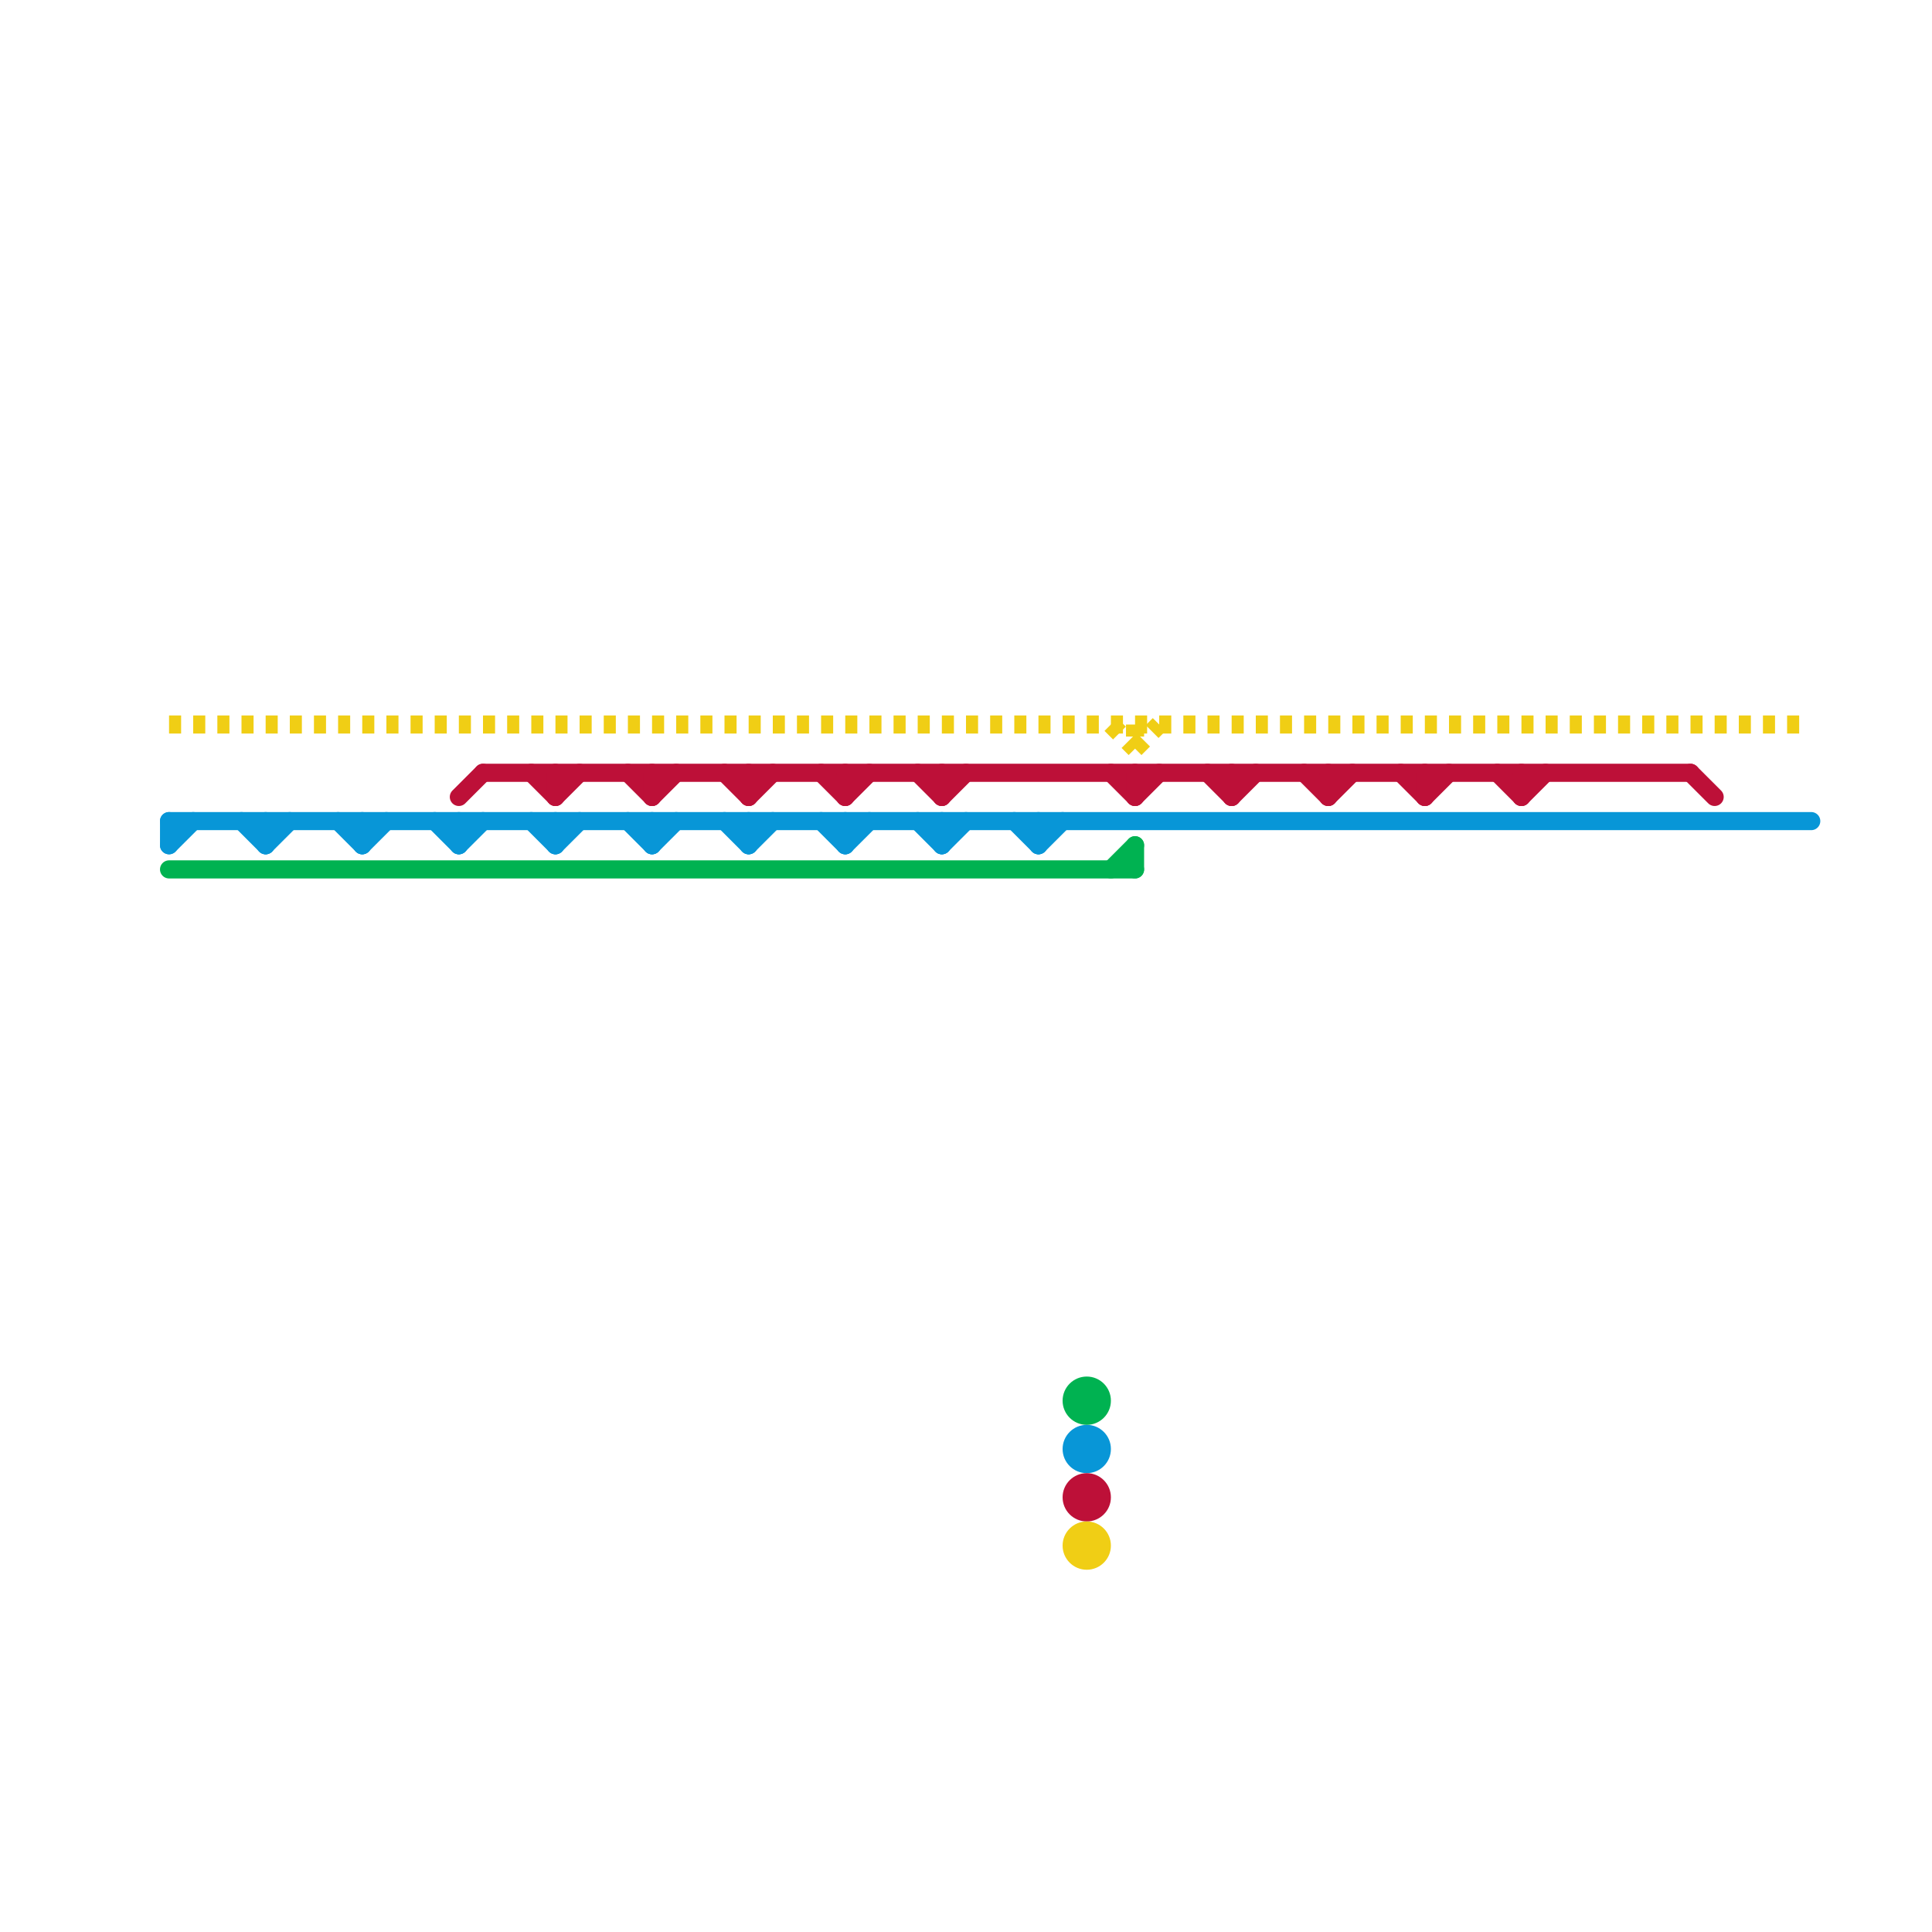 
<svg version="1.1" xmlns="http://www.w3.org/2000/svg" viewBox="0 0 80 80">
<style>text { font: 1px Helvetica; font-weight: 600; white-space: pre; dominant-baseline: central; } line { stroke-width: 0.75; fill: none; stroke-linecap: round; stroke-linejoin: round; } .c0 { stroke: #0896d7 } .c1 { stroke: #00b251 } .c2 { stroke: #bd1038 } .c3 { stroke: #f0ce15 } .w2 { stroke-width: .75; }.l2 { stroke-dasharray: .5 .5; stroke-linecap: butt; }</style><defs><g id="wm-xf"><circle r="1.2" fill="#000"/><circle r="0.9" fill="#fff"/><circle r="0.6" fill="#000"/><circle r="0.3" fill="#fff"/></g><g id="wm"><circle r="0.6" fill="#000"/><circle r="0.3" fill="#fff"/></g></defs><line class="c0 " x1="38" y1="34" x2="39" y2="35"/><line class="c0 " x1="34" y1="34" x2="35" y2="35"/><line class="c0 " x1="39" y1="35" x2="40" y2="34"/><line class="c0 " x1="23" y1="34" x2="23" y2="35"/><line class="c0 " x1="30" y1="34" x2="31" y2="35"/><line class="c0 " x1="35" y1="34" x2="35" y2="35"/><line class="c0 " x1="23" y1="35" x2="24" y2="34"/><line class="c0 " x1="19" y1="35" x2="20" y2="34"/><line class="c0 " x1="7" y1="34" x2="75" y2="34"/><line class="c0 " x1="43" y1="34" x2="43" y2="35"/><line class="c0 " x1="15" y1="35" x2="16" y2="34"/><line class="c0 " x1="19" y1="34" x2="19" y2="35"/><line class="c0 " x1="26" y1="34" x2="27" y2="35"/><line class="c0 " x1="31" y1="34" x2="31" y2="35"/><line class="c0 " x1="39" y1="34" x2="39" y2="35"/><line class="c0 " x1="11" y1="35" x2="12" y2="34"/><line class="c0 " x1="15" y1="34" x2="15" y2="35"/><line class="c0 " x1="27" y1="35" x2="28" y2="34"/><line class="c0 " x1="22" y1="34" x2="23" y2="35"/><line class="c0 " x1="11" y1="34" x2="11" y2="35"/><line class="c0 " x1="18" y1="34" x2="19" y2="35"/><line class="c0 " x1="27" y1="34" x2="27" y2="35"/><line class="c0 " x1="7" y1="35" x2="8" y2="34"/><line class="c0 " x1="42" y1="34" x2="43" y2="35"/><line class="c0 " x1="35" y1="35" x2="36" y2="34"/><line class="c0 " x1="7" y1="34" x2="7" y2="35"/><line class="c0 " x1="31" y1="35" x2="32" y2="34"/><line class="c0 " x1="14" y1="34" x2="15" y2="35"/><line class="c0 " x1="10" y1="34" x2="11" y2="35"/><line class="c0 " x1="43" y1="35" x2="44" y2="34"/><circle cx="45" cy="60" r="1" fill="#0896d7" /><line class="c1 " x1="46" y1="36" x2="47" y2="35"/><line class="c1 " x1="47" y1="35" x2="47" y2="36"/><line class="c1 " x1="7" y1="36" x2="47" y2="36"/><circle cx="45" cy="58" r="1" fill="#00b251" /><line class="c2 " x1="55" y1="33" x2="56" y2="32"/><line class="c2 " x1="39" y1="32" x2="39" y2="33"/><line class="c2 " x1="26" y1="32" x2="27" y2="33"/><line class="c2 " x1="39" y1="33" x2="40" y2="32"/><line class="c2 " x1="58" y1="32" x2="59" y2="33"/><line class="c2 " x1="63" y1="33" x2="64" y2="32"/><line class="c2 " x1="20" y1="32" x2="70" y2="32"/><line class="c2 " x1="51" y1="33" x2="52" y2="32"/><line class="c2 " x1="30" y1="32" x2="31" y2="33"/><line class="c2 " x1="23" y1="33" x2="24" y2="32"/><line class="c2 " x1="22" y1="32" x2="23" y2="33"/><line class="c2 " x1="35" y1="33" x2="36" y2="32"/><line class="c2 " x1="63" y1="32" x2="63" y2="33"/><line class="c2 " x1="59" y1="33" x2="60" y2="32"/><line class="c2 " x1="50" y1="32" x2="51" y2="33"/><line class="c2 " x1="27" y1="33" x2="28" y2="32"/><line class="c2 " x1="38" y1="32" x2="39" y2="33"/><line class="c2 " x1="31" y1="33" x2="32" y2="32"/><line class="c2 " x1="70" y1="32" x2="71" y2="33"/><line class="c2 " x1="59" y1="32" x2="59" y2="33"/><line class="c2 " x1="55" y1="32" x2="55" y2="33"/><line class="c2 " x1="51" y1="32" x2="51" y2="33"/><line class="c2 " x1="46" y1="32" x2="47" y2="33"/><line class="c2 " x1="23" y1="32" x2="23" y2="33"/><line class="c2 " x1="35" y1="32" x2="35" y2="33"/><line class="c2 " x1="34" y1="32" x2="35" y2="33"/><line class="c2 " x1="31" y1="32" x2="31" y2="33"/><line class="c2 " x1="19" y1="33" x2="20" y2="32"/><line class="c2 " x1="47" y1="32" x2="47" y2="33"/><line class="c2 " x1="54" y1="32" x2="55" y2="33"/><line class="c2 " x1="47" y1="33" x2="48" y2="32"/><line class="c2 " x1="62" y1="32" x2="63" y2="33"/><line class="c2 " x1="27" y1="32" x2="27" y2="33"/><circle cx="45" cy="62" r="1" fill="#bd1038" /><line class="c3 l2" x1="47" y1="30" x2="47" y2="31"/><line class="c3 l2" x1="47" y1="31" x2="48" y2="30"/><line class="c3 l2" x1="7" y1="30" x2="75" y2="30"/><line class="c3 l2" x1="46" y1="30" x2="47" y2="31"/><circle cx="45" cy="64" r="1" fill="#f0ce15" />
</svg>
